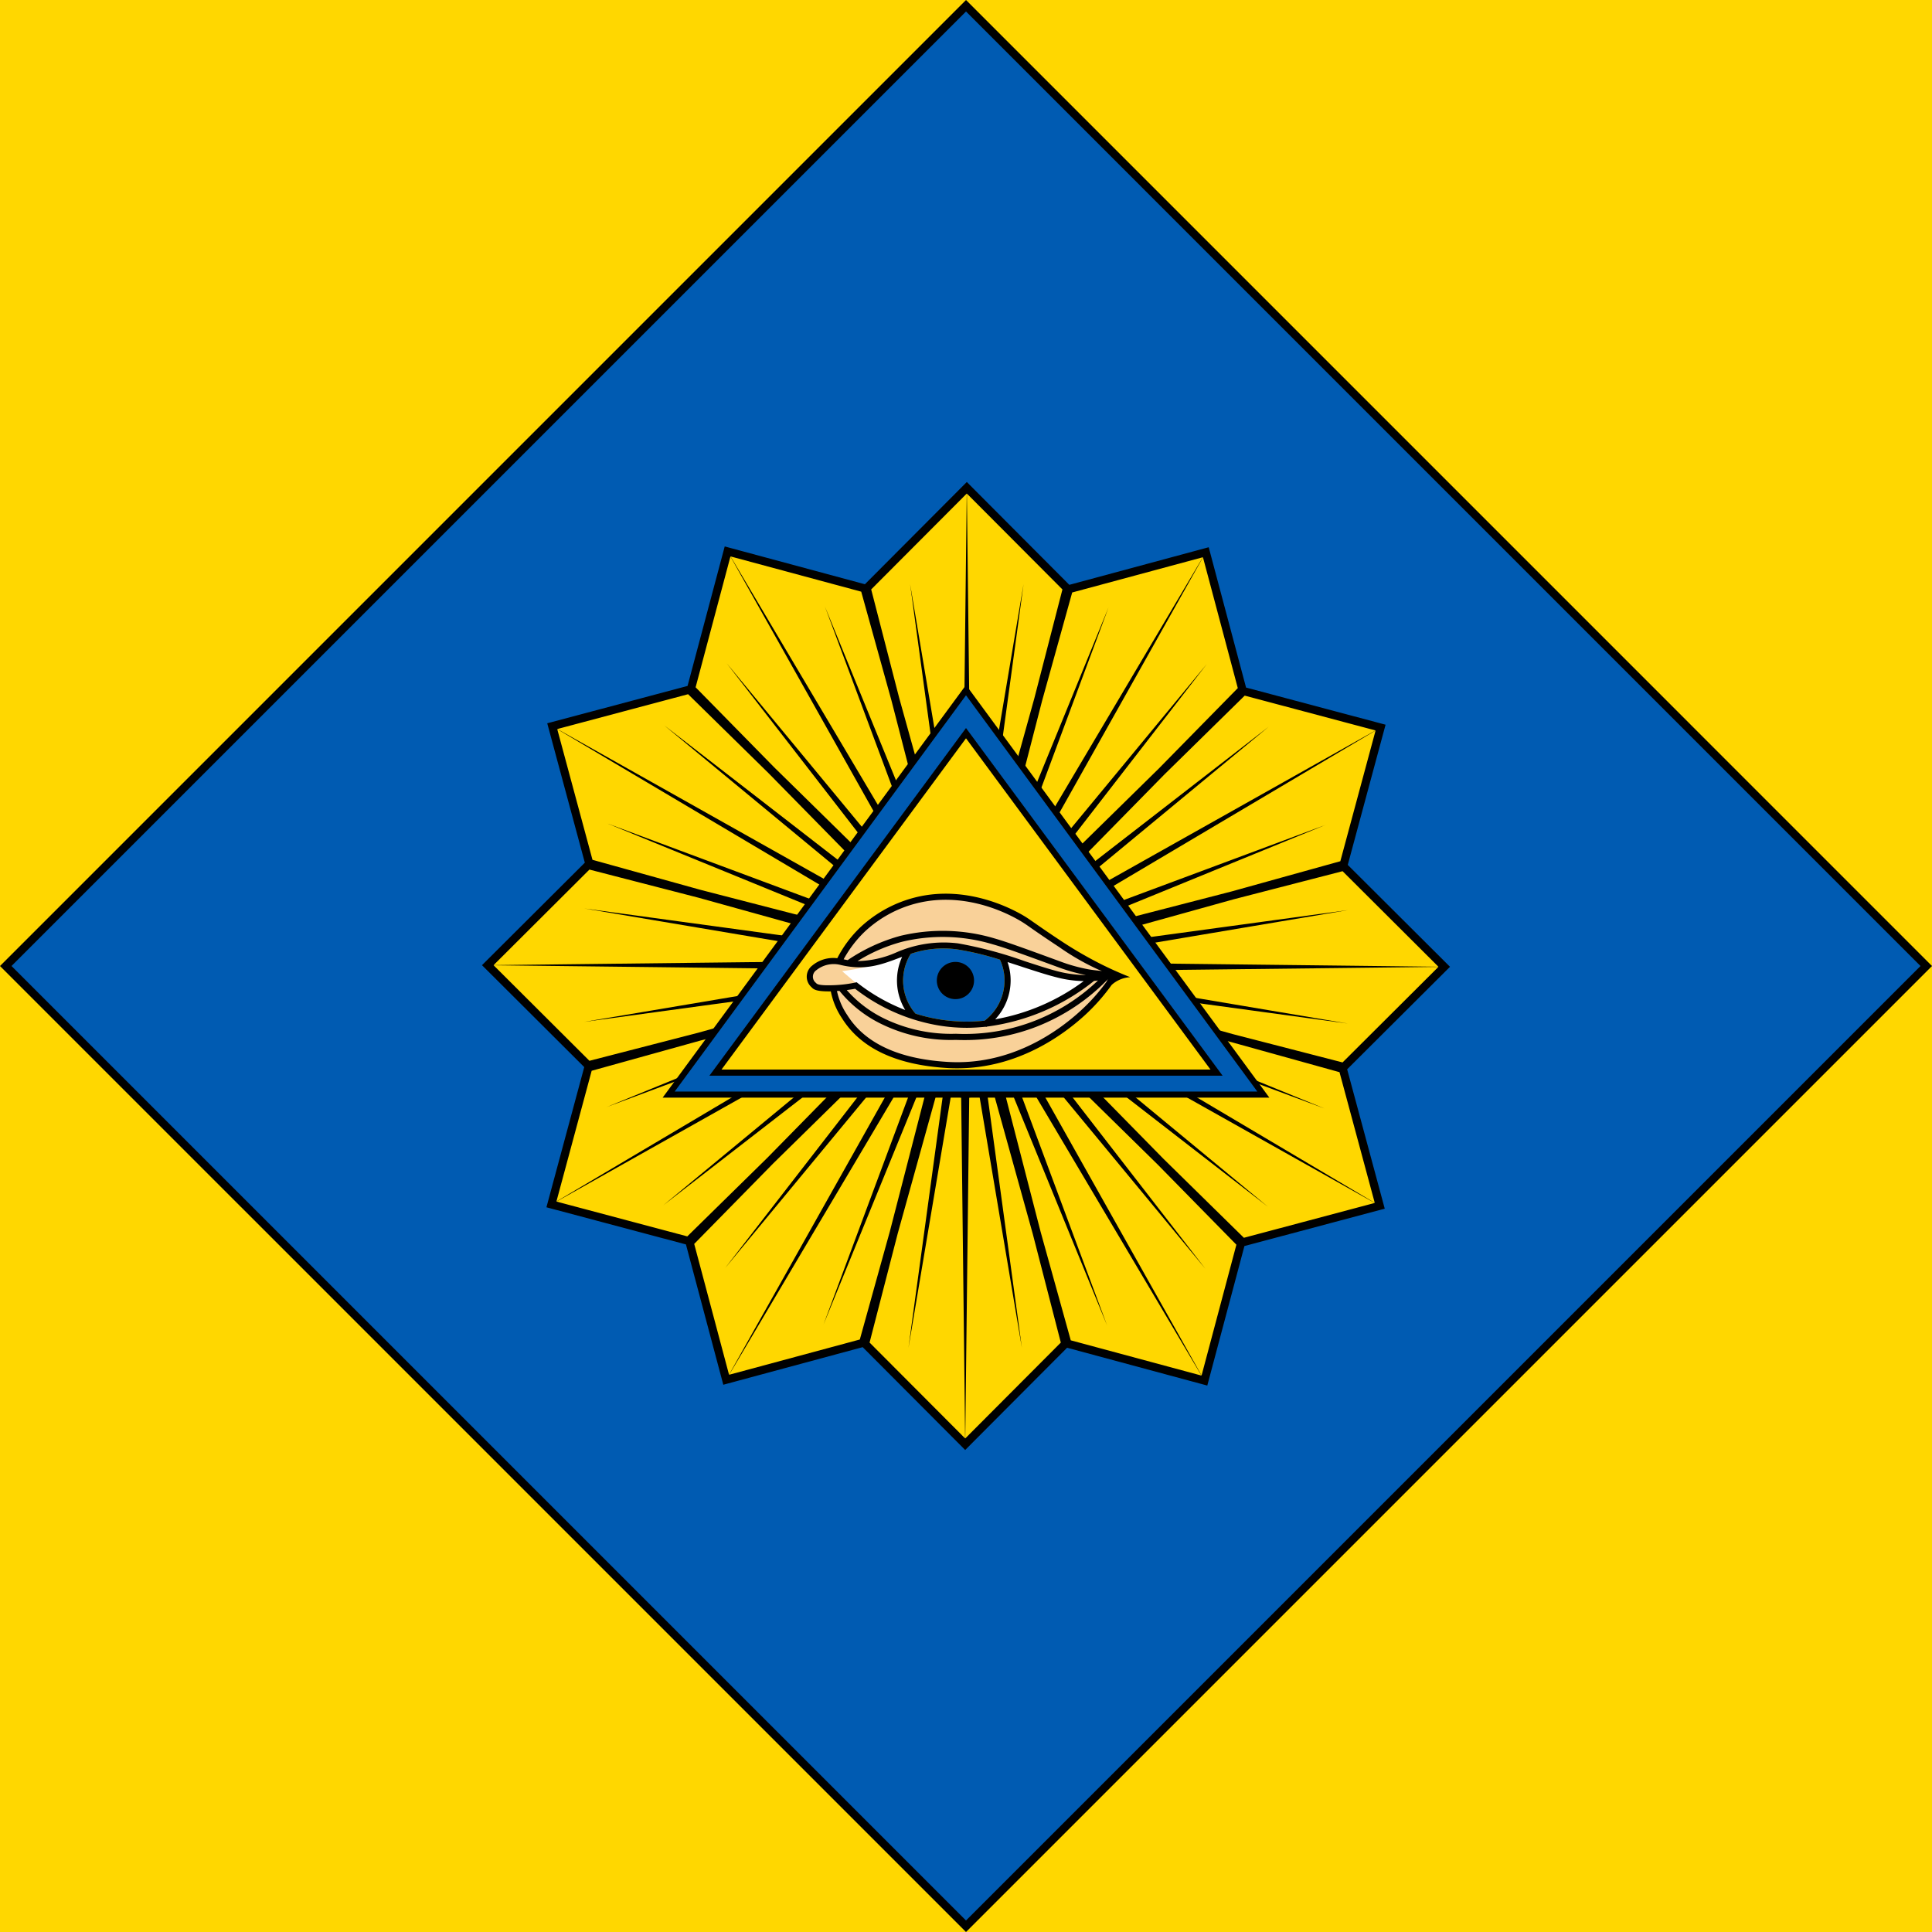<svg xmlns="http://www.w3.org/2000/svg" viewBox="0 0 237.713 237.713"><defs><style>.a,.d{fill:gold;}.b,.c{fill:#005bb2;}.c,.d{stroke:#000;stroke-miterlimit:10;stroke-width:0.75px;}.e{fill:#f9d199;}.f{fill:#fff;}</style></defs><rect class="a" x="0" y="0" width="237.713" height="237.713"/><rect class="b" x="35.312" y="35.312" width="167.089" height="167.089" transform="translate(-49.232 118.856) rotate(-45)"/><path d="M118.857,1.414,236.299,118.857,118.857,236.299,1.414,118.857,118.857,1.414m0-1.414L0,118.857,118.857,237.713,237.713,118.857,118.857,0Z"/><path class="a" d="M165.476,106.769l-.204-.205.074-.278q2.251-8.386,4.521-16.761l.002-.007q-8.335-2.203-16.679-4.439l-.278-.075-.075-.279q-2.249-8.384-4.47-16.778l-.009.002q-8.307,2.249-16.658,4.489l-.279.075L118.955,60.017l-.002.001q-6.073,6.104-12.18,12.219l-.204.205L89.522,67.848,85.007,84.804,78.162,86.629q-5.109,1.364-10.214,2.719l-.004.001q1.57,5.776,3.124,11.564l1.45,5.381-.205.204q-6.151,6.136-12.301,12.261l.001.002q3.625,3.599,7.247,7.216l5.188,5.168L67.844,148.19l.003.001q5.361,1.418,10.722,2.853l6.239,1.662,4.543,17.056,16.938-4.565.204.205q6.138,6.152,12.262,12.302l.002-.002q5.591-5.619,11.194-11.231l1.199-1.203,7.308,1.971q4.869,1.311,9.732,2.626l.007.002q2.206-8.339,4.439-16.68l.075-.278,17.055-4.543q-2.25-8.325-4.49-16.669l-.074-.279.204-.204q6.135-6.12,12.29-12.25l.001-.002-4.508-4.494Q169.332,110.62,165.476,106.769Z"/><path d="M178.41,118.956l-.356-.354q-6.113-6.082-12.225-12.185,2.258-8.386,4.521-16.765l.131-.485-.486-.129q-8.335-2.211-16.68-4.44-2.238-8.391-4.467-16.779l-.129-.486-.485.131q-8.324,2.253-16.665,4.494-6.133-6.148-12.258-12.298l-.354-.356-.354.356q-6.083,6.113-12.185,12.225-8.386-2.258-16.765-4.521l-.485-.131-.129.486Q86.827,76.053,84.597,84.398,76.206,86.636,67.818,88.865l-.486.129.131.485q2.253,8.324,4.494,16.665-6.148,6.133-12.298,12.258l-.356.354.356.354q6.113,6.083,12.225,12.185-2.258,8.386-4.521,16.765l-.131.485.486.129q8.335,2.211,16.68,4.44,2.238,8.391,4.467,16.779l.129.486.485-.131q8.324-2.253,16.665-4.494,6.133,6.148,12.258,12.298l.354.356.354-.356q6.082-6.113,12.185-12.225,8.386,2.258,16.765,4.521l.485.131.129-.486q2.211-8.335,4.44-16.68,8.391-2.238,16.779-4.467l.486-.129-.131-.485q-2.253-8.324-4.494-16.665,6.148-6.133,12.298-12.258ZM143.16,142.589l-1.006-1.025q-5.729-5.833-11.455-11.669l.493-.636,24.811,19.22L131.799,128.476l.782-1.009,36.56,20.546q-8.041,2.135-16.092,4.284Zm-16.765-10.476L122.902,133.539l-4.146.567-3.738-.511-3.874-1.582-2.981-2.312-2.564-3.307-1.426-3.492-.567-4.146.511-3.738,1.582-3.874,2.312-2.981,3.307-2.564,3.493-1.426,4.145-.567,3.738.511,3.874,1.582,2.981,2.311,2.564,3.307L133.539,114.811l.567,4.145-.511,3.738-1.582,3.874-2.311,2.981ZM84.564,152.125q-8.049-2.146-16.092-4.284l36.56-20.546.779,1.004L81.608,148.301l24.81-19.219.496.64q-5.762,5.876-11.528,11.743l-.971.989ZM72.524,130.521q-5.898-5.883-11.794-11.756l41.935.487.172,1.259-30.962,5.221,31.096-4.239.11.802q-7.928,2.208-15.855,4.406l-1.334.371ZM94.554,95.124l1.006,1.025q5.729,5.833,11.455,11.669l-.493.636L81.71,89.235l24.204,20.003-.782,1.009L68.571,89.7Q76.613,87.564,84.664,85.415ZM104.637,111.103l-.48,1.176L74.733,101.32l29.05,11.877-.306.75q-7.97-2.052-15.933-4.112l-1.341-.346-13.303-3.696q-2.166-8.044-4.336-16.078Zm-32.113-4.111,13.42,3.463,1.383.384q7.878,2.187,15.755,4.378l-.109.798-31.097-4.239,30.963,5.221-.173,1.265-41.935.487Q66.626,112.879,72.524,106.992Zm.275,24.756,13.354-3.711,1.389-.359q7.916-2.045,15.833-4.086l.304.745L74.63,136.215l29.425-10.96.482,1.182-36.074,21.389Q70.635,139.795,72.799,131.748Zm80.35-46.159q8.049,2.146,16.092,4.284l-36.56,20.546-.779-1.004,24.203-20.002-24.81,19.219-.496-.64q5.762-5.876,11.528-11.743l.97-.988Zm11.765,20.377-13.353,3.71-1.39.359q-7.916,2.045-15.833,4.086l-.304-.745,29.05-11.877-29.425,10.96L133.176,111.276l36.074-21.389Q167.079,97.918,164.914,105.965Zm-31.838,20.645.48-1.176,29.424,10.959-29.05-11.877.306-.75q7.97,2.052,15.933,4.112l1.342.346,13.302,3.696q2.166,8.044,4.336,16.078Zm32.113,4.111L151.769,127.258l-1.383-.384q-7.878-2.187-15.755-4.378l.109-.798,31.097,4.239L134.875,120.716l.173-1.265,41.935-.487Q171.087,124.835,165.189,130.721Zm-30.141-12.26-.172-1.259,30.962-5.221-31.096,4.239-.11-.802q7.928-2.208,15.855-4.406l1.334-.371,13.369-3.45q5.898,5.883,11.794,11.756Zm17.25-33.798L142.59,94.552l-1.026,1.007q-5.833,5.729-11.669,11.455l-.636-.493,19.22-24.811L128.476,105.914l-1.009-.782,20.546-36.56Q150.149,76.613,152.298,84.664Zm-4.299-16.101-21.389,36.074-1.176-.48,10.96-29.424-11.877,29.049-.75-.306q2.052-7.97,4.112-15.933l.346-1.341,3.696-13.303Q139.964,70.733,147.999,68.563Zm-17.278,3.961-3.463,13.42-.384,1.383q-2.187,7.878-4.378,15.755l-.798-.109,4.239-31.097L120.716,102.838l-1.265-.173-.487-41.935Q124.835,66.626,130.721,72.524Zm-11.773-11.794-.487,41.935-1.259.172-5.221-30.962,4.239,31.096-.802.11q-2.208-7.928-4.406-15.855l-.371-1.334-3.45-13.369Q113.075,66.627,118.948,60.73Zm-9.273,25.421.359,1.392q2.045,7.916,4.086,15.833l-.745.304L101.498,74.63l10.96,29.425-1.182.482L89.887,68.463q8.032,2.171,16.078,4.336ZM89.873,68.472,110.419,105.032l-1.004.779L89.413,81.608l19.219,24.81-.64.496q-5.876-5.762-11.743-11.528l-.988-.97L85.588,84.564Q87.734,76.515,89.873,68.472Zm-4.457,84.578,9.709-9.89,1.025-1.006q5.833-5.729,11.669-11.455l.636.493L89.235,156.003l20.003-24.204,1.009.782L89.7,169.142Q87.564,161.101,85.415,153.049ZM89.714,169.15l21.389-36.074,1.176.48L101.32,162.98l11.877-29.05.75.306q-2.052,7.97-4.112,15.933l-.346,1.341-3.696,13.302Q97.749,166.98,89.714,169.15Zm17.278-3.961,3.463-13.417.385-1.386q2.187-7.878,4.378-15.755l.798.109-4.239,31.097,5.221-30.963,1.265.173.487,41.935Q112.879,171.087,106.992,165.189ZM118.765,176.983l.487-41.935,1.259-.172,5.221,30.962-4.239-31.096.802-.11q2.208,7.928,4.406,15.855l.371,1.334,3.45,13.369Q124.638,171.087,118.765,176.983Zm9.272-25.424-.359-1.389q-2.045-7.916-4.086-15.833l.745-.304,11.877,29.05-10.96-29.425,1.182-.482,21.389,36.074q-8.032-2.171-16.078-4.336Zm19.804,17.682-20.546-36.56,1.004-.779,20.002,24.203-19.219-24.81.64-.496q5.876,5.762,11.743,11.528l.989.971,9.671,9.851Q149.979,161.198,147.841,169.241Z"/><polygon class="c" points="118.857 84.915 82.271 134.68 118.857 134.68 155.442 134.68 118.857 84.915"/><polygon class="d" points="118.857 90.21 88.03 131.974 118.857 131.974 149.683 131.974 118.857 90.21"/><path class="e" d="M136.086,120.222l.563.452a1.209,1.209,0,0,0-.151.251l-.05.09a23.755,23.755,0,0,1-3.195,3.587c-2.683,2.472-8.159,6.471-15.463,6.471-.422,0-.854-.02-1.286-.05-6.129-.372-10.369-2.381-12.59-5.948a8.652,8.652,0,0,1-1.306-3.075l-.08-.422-.362.03h-.281c-1.306,0-1.588-.201-1.768-.422a1.317,1.317,0,0,1,.07-2.09,4.477,4.477,0,0,1,3.205-.754h.08l-.241-.06.241-.432a14.223,14.223,0,0,1,2.703-3.527,14.808,14.808,0,0,1,6.38-3.507c6.601-1.728,12.379,1.648,13.474,2.341.322.201.613.412.995.683l.191.121c.653.462,1.598,1.115,3.346,2.271a30.599,30.599,0,0,0,4.672,2.693,2.124,2.124,0,0,0,.291.111l.201.08,2.301.955-2.472-.231c-.502-.04-1.085-.1-1.668-.201-.07-.01-.131-.03-.191-.04l-.07.754a14.7,14.7,0,0,1-3.547-.472c-1.186-.311-2.552-.744-4.089-1.246a50.722,50.722,0,0,0-8.159-2.19,14.206,14.206,0,0,0-7.465,1.115,18.227,18.227,0,0,1-3.044.904l.794.04-2.512,2.693-.281.07.121.09a22.616,22.616,0,0,0,10.088,4.441,20.995,20.995,0,0,0,3.446.291c.814,0,1.598-.07,2.281-.131l.151-.02a26.012,26.012,0,0,0,12.961-5.536l.1-.08h.121l.211-.03a2.46,2.46,0,0,1,.271-.02l.985-.06.01-.01h.04Z"/><path class="b" d="M123.597,120.644a6.22,6.22,0,0,1-2.452,4.943,20.836,20.836,0,0,1-5.556-.161,21.608,21.608,0,0,1-2.944-.703,6.201,6.201,0,0,1-.583-7.365,12.463,12.463,0,0,1,5.717-.543,35.313,35.313,0,0,1,5.255,1.266A6.035,6.035,0,0,1,123.597,120.644Z"/><circle cx="117.557" cy="120.644" r="2.291"/><path class="f" d="M133.345,120.588a13.771,13.771,0,0,1-3.378-.478c-1.092-.273-2.401-.699-3.787-1.148l-.262-.085c-.388-.131-.784-.259-1.182-.388-.241-.079-.485-.156-.727-.236l-.241-.079.083.239a6.801,6.801,0,0,1,.375,2.23,6.873,6.873,0,0,1-1.866,4.687l-.25.269.363-.06a26.012,26.012,0,0,0,10.946-4.725l.297-.22Z"/><path class="f" d="M110.49,120.644a6.78,6.78,0,0,1,.621-2.861l.129-.279-.287.108c-.09.034-.183.068-.275.101l-.218.079c-1.103.414-2.088.706-2.412.802a32.437,32.437,0,0,1-4.155.861l-.274.04,1.703,1.459.14.11a23.005,23.005,0,0,0,5.871,3.324l.347.132-.195-.316A6.77,6.77,0,0,1,110.49,120.644Z"/><path d="M135.382,118.584a49.058,49.058,0,0,1-4.622-2.673c-1.738-1.145-2.673-1.798-3.336-2.261-.482-.332-.814-.573-1.196-.814-1.125-.703-7.063-4.14-13.765-2.381a15.455,15.455,0,0,0-6.551,3.587,14.338,14.338,0,0,0-2.894,3.858,4.039,4.039,0,0,0-3.095.914,1.722,1.722,0,0,0-.06,2.663c.251.281.623.522,2.311.502h.05a9,9,0,0,0,1.367,3.296c2.291,3.677,6.621,5.737,12.881,6.129.442.03.874.04,1.296.04,7.435,0,13.002-4.049,15.744-6.561a24.141,24.141,0,0,0,3.265-3.697,3.448,3.448,0,0,1,.884-.593,3.744,3.744,0,0,1,1.397-.362C137.583,119.649,136.337,119.066,135.382,118.584Zm-28.947-3.989a14.544,14.544,0,0,1,6.209-3.416c6.42-1.678,12.107,1.618,13.182,2.301.372.231.693.462,1.165.794.663.462,1.608,1.115,3.356,2.271a29.911,29.911,0,0,0,4.732,2.723c.171.08.332.131.502.201-.553-.05-1.105-.111-1.638-.201a20.294,20.294,0,0,1-3.446-.954c-4.391-1.608-6.591-2.411-8.138-2.854a22.323,22.323,0,0,0-11.585-.311,21.76,21.76,0,0,0-6.471,2.984c-.161-.03-.332-.06-.502-.101A13.957,13.957,0,0,1,106.435,114.595Zm17.533,3.778c.643.211,1.286.412,1.909.623,1.487.482,2.894.944,4.059,1.236a13.953,13.953,0,0,0,3.406.482,25.786,25.786,0,0,1-10.892,4.702,7.026,7.026,0,0,0,1.899-4.773A6.906,6.906,0,0,0,123.968,118.373Zm6.159,1.135c-1.145-.301-2.542-.754-4.019-1.236a50.983,50.983,0,0,0-8.229-2.2,14.559,14.559,0,0,0-7.646,1.135,12.264,12.264,0,0,1-4.722,1.045,20.244,20.244,0,0,1,5.456-2.371,21.38,21.38,0,0,1,11.193.311c1.517.422,3.708,1.226,8.098,2.833a21.346,21.346,0,0,0,3.366.944A14.233,14.233,0,0,1,130.128,119.508Zm-18.065-2.15a12.463,12.463,0,0,1,5.717-.543,35.313,35.313,0,0,1,5.255,1.266,6.035,6.035,0,0,1,.563,2.562,6.22,6.22,0,0,1-2.452,4.943,20.836,20.836,0,0,1-5.556-.161,21.608,21.608,0,0,1-2.944-.703,6.201,6.201,0,0,1-.583-7.365Zm3.406,8.812a21.26,21.26,0,0,0,3.507.291c.794,0,1.557-.06,2.311-.131v.01h.121l.04-.03a26.485,26.485,0,0,0,13.162-5.617c.161-.01.322-.04.482-.05a23.719,23.719,0,0,1-17.473,6.551,18.888,18.888,0,0,1-8.691-1.809,14.671,14.671,0,0,1-4.742-3.567c.342-.05.693-.09,1.025-.161A22.946,22.946,0,0,0,115.468,126.17Zm-13.303-4.943c-1.497.03-1.668-.171-1.758-.281a.968.968,0,0,1,.04-1.577,3.402,3.402,0,0,1,2.934-.653c3.004.734,5.004-.01,7.124-.804.161-.06.332-.121.492-.181a7.004,7.004,0,0,0,.382,6.541,22.913,22.913,0,0,1-5.838-3.306l-.141-.111-.171.04A15.724,15.724,0,0,1,102.165,121.227Zm33.981-.432a23.403,23.403,0,0,1-3.145,3.527c-2.803,2.582-8.661,6.832-16.478,6.33-6.008-.372-10.138-2.321-12.288-5.777a8.323,8.323,0,0,1-1.256-2.944c.101,0,.201-.01.312-.01a15.183,15.183,0,0,0,5.295,4.14,19.443,19.443,0,0,0,9.013,1.889c.281.01.633.02,1.035.02a24.314,24.314,0,0,0,8.932-1.658,24.764,24.764,0,0,0,8.771-5.848A1.766,1.766,0,0,0,136.146,120.794Z"/></svg>